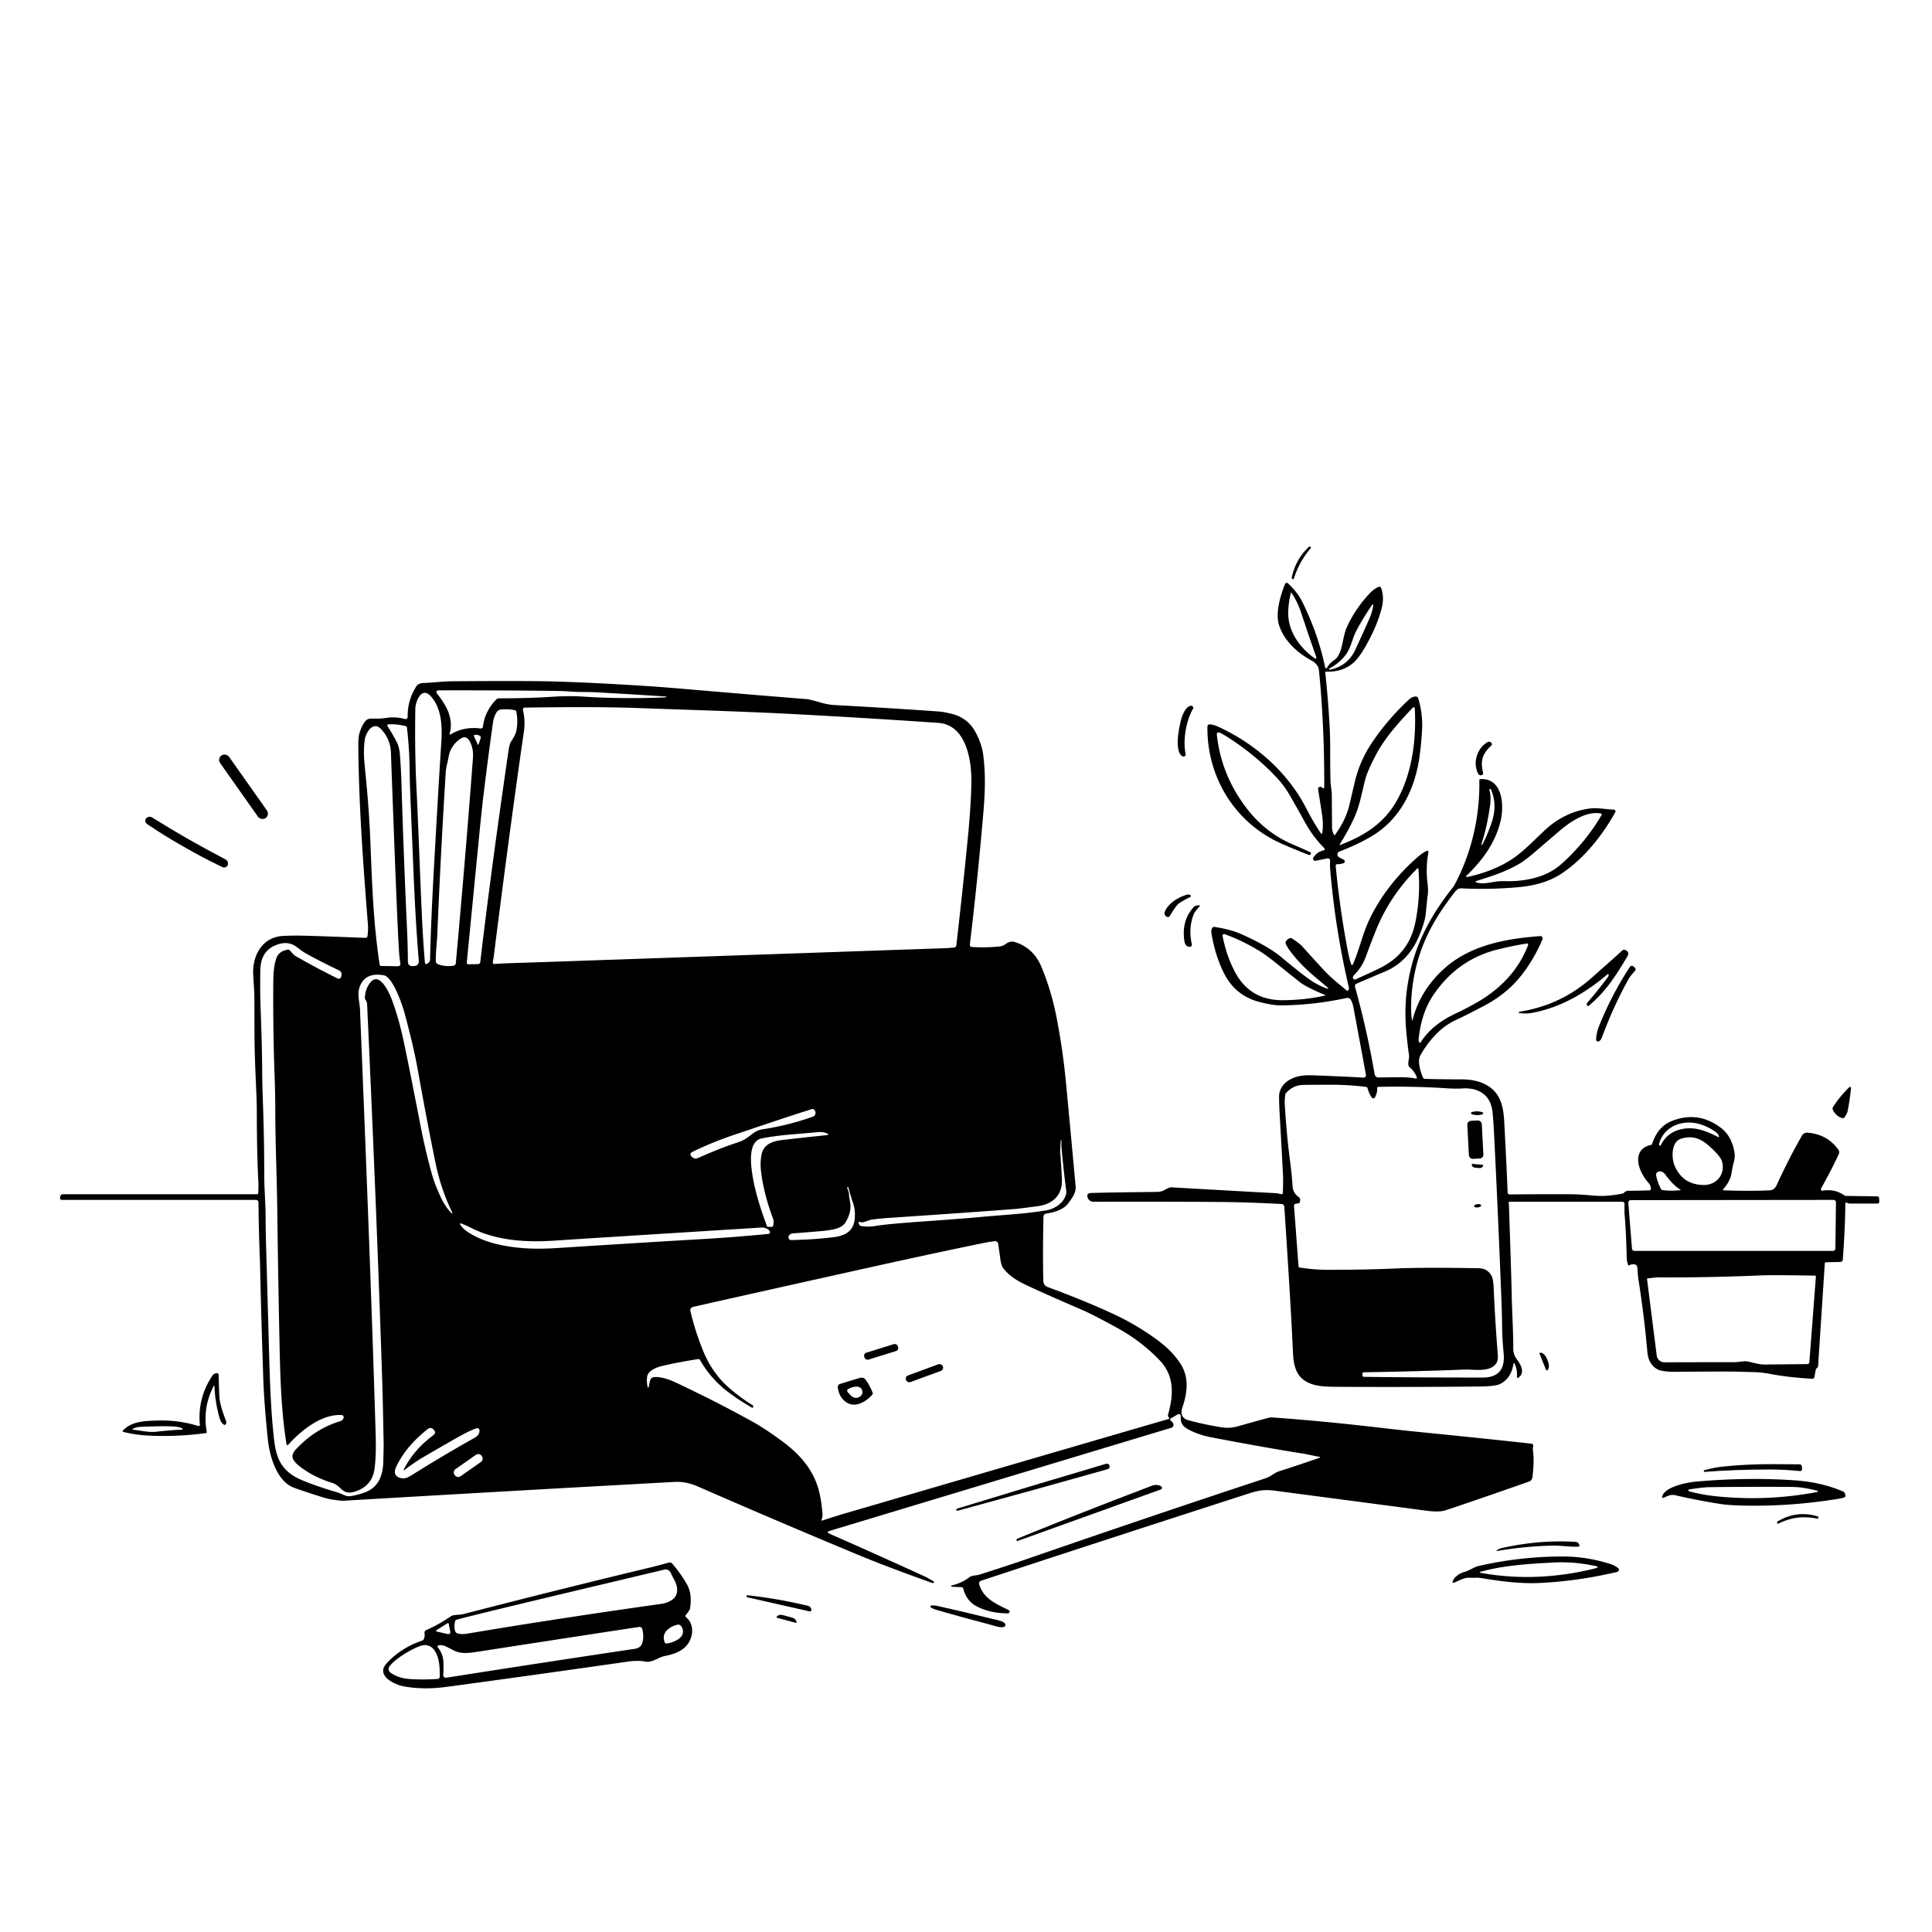 <svg xmlns="http://www.w3.org/2000/svg" version="1.1" viewBox="0.00 0.00 1028.00 1028.00">
<g id="Parent-Group"><g fill="#000000" id="Group-000000">
<path d="   M 692.09 299.32   Q 689.83 303.49 688.41 307.99   Q 688.30 308.35 687.97 308.18   L 687.67 308.03   A 0.64 0.64 0.0 0 1 687.33 307.33   Q 688.31 302.58 690.57 298.48   Q 692.85 294.39 696.36 291.05   A 0.64 0.64 0.0 0 1 697.13 290.96   L 697.42 291.14   Q 697.74 291.33 697.49 291.61   Q 694.43 295.20 692.09 299.32   Z" />
<path d="   M 751.53 542.94   Q 755.57 527.03 768.42 515.42   C 782.25 502.90 801.38 499.41 819.53 498.10   A 1.23 1.23 0.0 0 1 820.74 499.81   Q 815.89 511.18 808.70 519.98   Q 801.24 529.11 789.51 535.26   Q 779.19 540.67 776.52 541.86   Q 770.48 544.55 766.82 547.76   Q 761.34 552.58 757.47 558.71   Q 755.79 561.38 755.49 562.13   C 754.28 565.22 755.83 570.31 757.14 573.32   A 1.24 1.24 0.0 0 0 758.24 574.06   Q 767.45 574.31 777.60 574.32   Q 786.29 574.33 791.77 577.81   C 798.64 582.17 799.98 589.08 800.40 597.02   Q 801.76 622.55 802.18 634.48   A 1.12 1.12 0.0 0 0 803.31 635.55   Q 817.79 635.39 837.25 635.46   Q 839.63 635.47 848.74 636.22   Q 855.16 636.74 863.26 635.10   A 1.69 1.69 0.0 0 0 864.10 634.66   Q 865.16 633.63 866.18 633.62   Q 872.16 633.55 877.65 633.39   A 0.81 0.81 0.0 0 0 878.44 632.52   Q 878.28 630.64 877.19 629.43   C 873.66 625.53 870.59 619.21 872.00 614.52   Q 873.26 610.34 878.49 609.19   Q 878.95 609.09 879.09 608.65   Q 882.10 599.44 889.48 596.51   Q 903.60 590.89 915.76 600.18   Q 921.50 604.56 922.93 613.35   Q 923.32 615.75 922.42 618.80   Q 922.06 620.03 921.34 624.22   Q 920.56 628.78 916.90 632.71   A 0.39 0.39 0.0 0 0 917.18 633.36   Q 930.11 633.86 941.62 633.38   C 943.46 633.30 944.62 632.19 945.40 630.48   Q 951.70 616.68 958.78 604.29   Q 959.78 602.56 961.75 602.70   Q 972.26 603.48 978.24 611.84   Q 978.97 612.87 978.30 614.32   Q 974.24 623.02 968.99 632.33   A 0.82 0.82 0.0 0 0 969.83 633.54   Q 976.25 632.47 981.32 636.02   Q 981.74 636.31 982.25 636.32   L 998.73 636.58   Q 999.84 636.59 999.88 637.70   L 999.94 639.34   Q 999.97 640.39 998.91 640.39   L 984.33 640.40   Q 983.78 640.40 983.35 640.23   L 982.50 639.89   A 0.48 0.44 -79.8 0 0 981.90 640.35   Q 981.70 655.22 980.53 670.26   A 1.30 1.30 0.0 0 1 979.27 671.46   L 971.54 671.66   A 0.60 0.60 0.0 0 0 970.96 672.22   L 967.40 726.78   Q 967.36 727.36 966.94 727.76   L 966.53 728.16   Q 966.20 728.48 966.11 728.98   L 965.50 732.45   Q 965.27 733.69 964.08 733.62   Q 951.69 732.91 941.55 730.99   Q 937.31 730.20 933.31 730.09   Q 925.11 729.88 925.00 729.88   Q 921.64 729.67 891.77 729.92   Q 884.64 729.98 882.14 728.70   Q 877.13 726.16 876.54 719.33   Q 874.94 700.87 871.76 680.49   Q 871.46 678.54 871.36 675.79   Q 871.28 673.45 870.46 673.04   Q 868.88 672.24 866.96 673.24   Q 866.43 673.52 866.25 672.95   Q 866.00 672.10 865.74 671.14   Q 865.58 670.52 865.55 669.33   Q 865.28 655.43 864.37 645.50   Q 864.37 645.49 864.39 640.56   A 1.11 1.10 0.1 0 0 863.28 639.45   L 803.21 639.45   A 0.49 0.49 0.0 0 0 802.74 640.06   Q 802.88 640.63 802.90 641.45   Q 804.24 681.35 804.39 689.98   C 804.51 696.89 805.23 708.33 805.19 718.02   C 805.19 719.49 805.95 721.76 806.91 723.02   C 809.11 725.89 811.77 730.28 807.92 733.08   A 0.49 0.49 0.0 0 1 807.14 732.65   Q 807.42 728.87 805.99 725.80   Q 805.46 724.67 805.26 725.90   Q 804.04 733.46 798.17 736.41   Q 795.67 737.67 786.98 737.75   Q 750.85 738.11 714.72 737.93   C 707.06 737.90 701.66 737.98 696.96 736.07   C 689.86 733.20 688.31 727.06 687.99 719.88   Q 686.88 694.81 683.38 642.27   Q 683.28 640.71 681.72 640.63   Q 670.00 639.99 657.28 639.68   Q 644.44 639.36 581.92 639.44   Q 579.53 639.44 578.72 637.18   Q 578.68 637.08 578.68 637.08   Q 578.11 634.91 580.31 634.81   Q 587.25 634.52 615.44 634.21   Q 616.65 634.20 618.01 633.88   C 619.83 633.46 621.45 631.66 623.50 631.78   Q 669.75 634.43 678.50 634.85   Q 679.78 634.91 681.69 635.41   A 0.73 0.73 0.0 0 0 682.59 634.74   Q 682.83 628.28 682.68 625.34   Q 682.08 613.78 680.91 592.91   Q 680.37 583.23 680.74 581.65   Q 682.19 575.45 689.58 573.06   Q 692.85 571.99 698.03 572.16   Q 708.89 572.50 725.55 573.38   A 1.20 1.20 0.0 0 0 726.80 571.97   Q 725.66 565.54 720.21 536.33   Q 719.71 533.64 718.79 532.02   A 2.08 2.08 0.0 0 0 716.55 531.02   Q 698.58 534.86 681.51 534.94   Q 677.10 534.96 670.10 533.13   Q 657.37 529.80 651.41 518.10   Q 646.54 508.52 644.59 496.49   Q 644.28 494.60 645.24 493.52   Q 645.61 493.10 646.17 493.19   Q 654.94 494.58 660.25 496.94   Q 674.62 503.35 681.59 509.14   Q 691.69 517.54 696.36 520.87   Q 700.76 524.02 705.37 525.74   Q 707.96 526.72 705.83 524.94   C 698.42 518.76 693.91 515.13 688.70 508.87   Q 684.86 504.26 684.06 501.93   A 1.08 1.08 0.0 0 1 684.14 501.06   Q 684.95 499.61 686.38 499.17   Q 686.96 498.99 687.46 499.33   Q 691.72 502.19 693.01 503.64   Q 698.72 510.06 704.53 516.31   C 708.58 520.67 712.69 523.72 716.53 527.04   A 0.51 0.51 0.0 0 0 717.14 527.08   Q 717.98 526.51 717.69 525.28   Q 710.53 494.74 707.81 463.00   Q 707.60 460.58 707.74 457.99   A 1.20 1.20 0.0 0 0 706.31 456.75   L 699.99 458.01   A 1.12 1.12 0.0 0 1 698.83 456.32   Q 700.81 453.21 704.31 452.49   A 0.69 0.69 0.0 0 0 704.66 451.32   Q 698.43 445.06 694.23 437.29   Q 691.01 431.35 685.91 422.56   Q 683.19 417.87 679.09 413.51   Q 668.48 402.24 654.66 393.16   Q 650.22 390.25 648.69 389.75   A 0.94 0.94 0.0 0 0 647.46 390.74   C 648.95 405.35 654.50 418.67 663.55 430.38   C 670.03 438.76 678.30 445.24 687.73 449.26   Q 694.32 452.07 697.16 453.44   A 0.72 0.71 -57.7 0 1 697.39 454.54   L 697.24 454.73   A 0.63 0.54 -59.2 0 1 696.59 454.95   Q 691.30 452.99 682.44 449.15   C 657.33 438.25 642.19 413.83 642.45 386.66   A 1.26 1.26 0.0 0 1 643.84 385.42   Q 645.98 385.65 648.29 386.72   C 667.52 395.55 684.83 410.54 694.68 429.43   C 697.61 435.05 700.05 439.39 702.76 443.27   Q 703.42 444.20 703.58 443.08   Q 704.15 439.03 703.61 434.69   Q 703.21 431.45 701.34 420.01   A 1.18 1.18 0.0 0 1 703.18 418.85   L 703.76 419.25   Q 704.61 419.84 704.61 418.78   Q 704.75 391.77 702.57 364.93   Q 702.48 363.76 701.80 356.67   Q 701.63 354.94 700.69 353.83   Q 699.37 352.27 698.33 351.72   C 690.51 347.58 683.32 341.15 680.53 332.54   C 678.54 326.38 681.28 316.79 683.77 310.72   A 0.95 0.95 0.0 0 1 685.30 310.38   Q 690.39 315.07 693.04 320.44   Q 701.22 336.97 705.00 354.60   Q 705.42 356.60 706.41 354.81   Q 707.46 352.92 710.08 351.12   Q 712.15 349.71 713.44 345.70   C 714.55 342.25 715.00 337.36 716.67 333.66   Q 721.07 323.92 729.01 315.49   Q 730.82 313.57 733.42 312.31   A 1.09 1.09 0.0 0 1 734.92 312.93   Q 736.66 317.92 735.16 323.71   Q 733.24 331.09 729.27 338.94   Q 724.49 348.38 720.87 351.96   Q 714.98 357.76 705.29 357.37   A 0.15 0.15 0.0 0 0 705.14 357.54   Q 706.80 373.07 707.55 387.85   Q 707.81 392.85 707.79 401.68   Q 707.77 408.89 707.95 415.52   C 708.01 417.82 708.62 420.61 708.64 423.19   Q 708.67 426.34 708.75 440.00   Q 708.76 442.34 709.88 444.30   A 0.23 0.23 0.0 0 0 710.27 444.33   Q 715.76 436.87 717.80 429.10   Q 718.16 427.70 720.81 416.32   Q 723.49 404.78 730.27 394.78   Q 738.66 382.43 749.70 372.22   Q 751.19 370.84 753.06 370.60   A 1.47 1.47 0.0 0 1 754.66 371.64   Q 757.25 380.32 756.62 389.42   Q 755.83 400.86 754.53 407.27   C 751.31 423.06 743.65 436.52 730.35 444.64   Q 722.85 449.22 712.68 453.10   A 1.69 1.65 48.5 0 0 712.53 456.13   L 715.08 457.53   A 1.00 0.97 -38.1 0 1 714.83 459.33   Q 712.86 459.91 711.67 459.81   A 0.89 0.89 0.0 0 0 710.71 460.78   Q 712.98 484.36 717.19 506.09   Q 718.16 511.10 719.03 513.23   A 0.44 0.44 0.0 0 0 719.84 513.24   C 723.17 505.58 725.13 496.75 728.37 489.84   Q 736.99 471.46 753.65 456.62   Q 756.75 453.85 759.15 452.74   A 0.65 0.65 0.0 0 1 760.06 453.46   Q 758.53 461.51 759.58 469.99   Q 760.08 473.96 759.64 476.61   Q 759.48 477.57 758.59 486.43   Q 758.18 490.55 755.21 497.73   Q 749.43 511.70 736.90 516.97   Q 727.63 520.86 721.91 523.36   Q 720.67 523.90 721.03 525.21   Q 727.45 548.43 731.43 571.61   A 2.04 2.03 -5.0 0 0 733.45 573.30   C 743.31 573.26 749.00 572.87 753.29 573.90   A 0.51 0.51 0.0 0 0 753.88 573.23   Q 752.70 570.12 750.07 567.90   Q 749.68 567.58 749.52 567.10   C 748.92 565.44 749.98 563.31 749.72 561.42   Q 748.07 549.57 747.85 541.83   Q 747.43 526.79 751.63 511.91   Q 757.25 492.03 772.90 472.39   Q 774.32 470.61 777.34 463.87   C 784.14 448.69 787.47 431.67 787.13 415.17   A 0.61 0.61 0.0 0 1 787.70 414.55   C 799.69 413.97 800.45 428.67 798.41 437.01   C 795.65 448.34 789.11 457.38 780.73 465.55   Q 779.27 466.97 781.26 466.53   Q 793.32 463.85 802.23 458.57   C 809.19 454.46 813.77 449.52 821.58 442.12   Q 832.32 431.94 846.06 430.19   C 850.18 429.67 854.62 430.68 858.72 430.80   A 0.92 0.92 0.0 0 1 859.49 432.17   C 852.63 444.49 842.90 456.77 831.15 464.65   C 824.37 469.20 816.43 471.33 807.68 472.09   Q 792.26 473.44 777.52 472.67   C 776.19 472.60 775.16 473.31 774.31 474.38   Q 769.03 481.02 764.63 488.14   Q 751.09 510.10 750.82 536.00   Q 750.79 539.14 751.32 542.93   Q 751.40 543.46 751.53 542.94   Z   M 687.18 315.42   Q 686.96 315.09 686.86 315.48   Q 685.46 321.18 685.45 326.24   C 685.45 335.95 691.39 344.25 698.89 349.84   Q 701.04 351.44 700.14 348.91   Q 696.65 339.13 692.48 326.47   C 691.14 322.40 689.37 318.60 687.18 315.42   Z   M 715.91 348.59   C 713.58 351.57 710.63 354.01 707.30 355.70   Q 707.17 355.76 707.17 355.90   Q 707.16 356.04 707.24 356.15   Q 707.40 356.39 707.69 356.33   Q 717.21 354.34 721.25 345.53   Q 728.49 329.76 729.28 327.59   Q 730.35 324.68 730.63 322.43   Q 730.84 320.79 729.90 322.15   Q 725.31 328.80 721.77 335.49   C 719.43 339.90 718.86 344.79 715.91 348.59   Z   M 713.42 449.49   C 724.97 445.02 734.96 439.05 741.72 428.51   C 751.11 413.85 753.76 394.33 752.79 376.87   A 0.59 0.59 0.0 0 0 751.77 376.50   C 744.08 384.59 736.59 392.92 731.73 402.38   Q 727.42 410.76 726.43 414.70   C 724.80 421.16 723.44 428.55 720.96 434.23   Q 718.00 441.01 713.02 449.01   Q 712.50 449.84 713.42 449.49   Z   M 792.44 420.20   Q 793.54 423.92 792.83 428.81   Q 791.17 440.43 788.21 449.18   Q 788.14 449.38 788.34 449.46   L 788.59 449.56   Q 788.65 449.58 788.67 449.52   Q 791.56 444.12 793.87 437.11   Q 796.81 428.17 793.31 419.98   Q 793.17 419.64 792.73 419.87   L 792.50 420.00   Q 792.40 420.05 792.44 420.20   Z   M 808.18 459.76   C 800.90 463.89 795.49 465.61 785.95 468.66   Q 784.15 469.24 786.00 469.66   C 789.27 470.40 791.56 469.79 795.97 469.09   Q 797.93 468.78 801.13 468.86   C 810.06 469.09 819.95 467.34 827.29 462.43   Q 832.07 459.23 839.36 451.20   Q 846.58 443.25 852.16 433.70   A 0.58 0.58 0.0 0 0 851.76 432.84   C 843.98 431.39 835.38 437.34 829.62 442.27   Q 829.04 442.76 817.17 452.95   Q 811.29 458.00 808.18 459.76   Z   M 720.65 518.65   Q 719.85 519.44 719.87 520.21   A 0.99 0.99 0.0 0 0 721.26 521.10   Q 728.55 517.89 734.14 515.16   Q 749.72 507.57 753.09 490.84   Q 755.94 476.66 754.73 462.33   A 0.36 0.36 0.0 0 0 754.12 462.10   Q 739.66 476.52 732.31 494.56   Q 729.48 501.52 726.90 508.66   Q 724.76 514.58 720.65 518.65   Z   M 691.52 522.48   Q 684.48 516.92 681.26 514.28   Q 674.32 508.61 670.75 506.39   Q 661.10 500.42 651.58 497.05   A 0.81 0.81 0.0 0 0 650.52 497.97   Q 652.47 508.22 656.92 516.80   Q 664.99 532.38 682.76 532.20   Q 694.72 532.08 704.95 529.74   Q 705.52 529.61 704.98 529.39   Q 695.11 525.32 691.52 522.48   Z   M 755.81 554.78   C 760.36 547.61 766.85 542.83 775.19 538.96   Q 779.43 536.99 785.07 533.84   C 797.79 526.74 807.89 516.50 813.01 503.06   Q 813.12 502.77 813.09 502.49   A 0.52 0.51 -6.9 0 0 812.51 502.03   Q 806.04 502.98 797.14 505.15   Q 775.52 510.43 762.67 529.45   C 758.18 536.09 755.80 543.95 754.84 552.84   Q 754.71 554.01 755.37 554.80   A 0.27 0.27 0.0 0 0 755.81 554.78   Z   M 690.91 640.26   L 689.45 640.50   A 1.11 1.02 -7.1 0 0 688.53 641.60   L 690.93 673.78   A 0.73 0.71 2.5 0 0 691.54 674.43   Q 699.14 675.64 706.06 675.65   Q 725.70 675.69 742.76 674.94   Q 757.24 674.30 786.93 674.82   Q 791.36 674.90 793.58 678.77   Q 794.56 680.47 794.78 685.53   Q 795.52 702.53 796.93 720.48   Q 797.17 723.61 796.41 724.97   C 793.32 730.52 784.12 728.55 779.50 728.73   Q 754.94 729.70 725.73 730.18   Q 724.95 730.20 724.94 730.99   L 724.93 731.83   A 0.83 0.76 0.8 0 0 725.75 732.60   Q 750.24 732.95 788.83 732.99   Q 801.32 733.01 800.08 720.07   Q 799.32 712.13 799.26 705.91   Q 799.18 699.03 798.93 692.60   Q 797.11 645.84 795.06 604.79   Q 794.66 596.64 794.14 591.61   C 793.22 582.67 786.72 578.59 778.20 579.16   Q 774.85 579.39 769.86 579.07   Q 751.79 577.89 733.36 578.32   A 0.60 0.60 0.0 0 0 732.78 578.96   Q 732.95 581.38 731.61 583.87   A 1.01 1.01 0.0 0 1 729.90 583.98   Q 728.56 582.14 727.62 578.96   Q 727.46 578.42 726.90 578.35   Q 718.10 577.18 707.81 577.18   Q 696.90 577.18 693.04 577.30   Q 688.10 577.46 684.28 581.59   Q 683.94 581.96 683.88 582.47   Q 683.51 585.60 683.60 587.25   Q 684.43 602.30 686.38 617.43   Q 687.41 625.37 687.73 630.79   Q 687.97 634.78 690.69 636.67   Q 691.68 637.36 691.75 637.88   Q 691.88 638.80 691.62 639.62   Q 691.45 640.17 690.91 640.26   Z   M 914.26 605.03   A 0.30 0.30 0.0 0 0 914.68 604.66   Q 914.17 603.23 912.98 602.39   Q 907.99 598.84 902.81 597.73   C 894.46 595.94 885.29 599.66 882.87 608.39   Q 882.71 608.96 882.92 609.39   A 0.42 0.42 0.0 0 0 883.67 609.39   Q 887.30 601.94 895.89 600.60   C 902.59 599.56 908.20 601.98 914.26 605.03   Z   M 913.12 613.36   C 907.75 607.83 902.76 603.30 894.49 605.90   C 889.02 607.62 889.38 616.53 891.11 620.44   Q 895.43 630.25 906.25 630.53   C 913.18 630.71 918.04 625.05 916.33 618.30   Q 915.77 616.09 913.12 613.36   Z   M 892.81 632.12   Q 889.55 629.72 886.22 625.12   C 885.31 623.87 884.36 623.18 882.87 623.29   A 1.81 1.81 0.0 0 0 881.22 625.44   Q 881.93 629.06 883.79 632.65   A 1.13 1.12 79.8 0 0 884.65 633.24   Q 889.20 633.82 894.01 633.29   Q 894.48 633.24 894.08 632.98   Q 893.27 632.47 892.81 632.12   Z   M 867.74 638.58   A 1.32 1.32 0.0 0 0 866.42 640.00   L 868.35 664.38   A 1.32 1.32 0.0 0 0 869.67 665.60   L 975.28 665.60   A 1.32 1.32 0.0 0 0 976.60 664.30   L 976.90 639.80   A 1.32 1.32 0.0 0 0 975.58 638.46   L 867.74 638.58   Z   M 936.36 725.84   Q 937.63 726.05 938.27 726.05   L 961.65 725.83   A 1.10 1.08 1.9 0 0 962.74 724.83   L 966.22 679.26   Q 966.26 678.76 965.76 678.75   Q 943.48 678.36 936.75 678.64   Q 908.94 679.83 882.26 679.69   Q 881.09 679.69 876.77 680.22   Q 876.33 680.27 876.39 680.69   L 881.53 721.27   A 4.12 4.11 -3.7 0 0 885.63 724.87   Q 903.60 724.80 922.13 724.82   C 924.01 724.82 925.78 724.58 927.64 724.35   Q 929.26 724.15 931.85 724.85   Q 934.08 725.45 936.36 725.84   Z" />
<path d="   M 702.12 775.66   A 0.27 0.27 0.0 0 0 702.07 775.13   C 699.17 774.74 696.46 773.94 693.28 773.44   Q 673.80 770.38 644.48 764.78   Q 637.90 763.53 632.63 760.76   C 629.29 759.00 627.98 757.22 628.29 753.48   A 1.04 1.02 -13.2 0 0 626.72 752.54   L 622.92 754.76   A 0.65 0.64 -41.1 0 0 622.85 755.83   Q 623.69 756.49 624.18 757.29   A 1.63 1.63 0.0 0 1 623.26 759.70   L 441.58 814.53   Q 439.36 815.20 441.48 816.13   Q 467.96 827.75 492.98 839.26   Q 493.58 839.54 496.69 841.40   Q 497.23 841.71 496.79 842.15   Q 496.50 842.44 496.11 842.30   Q 472.34 833.87 456.30 827.19   Q 412.25 808.85 371.14 790.87   Q 365.02 788.20 359.01 788.52   Q 278.33 792.90 183.01 798.52   Q 181.43 798.61 176.91 797.93   Q 174.45 797.56 170.97 796.46   Q 161.06 793.32 156.42 791.61   C 147.27 788.25 143.44 774.81 142.52 765.89   Q 140.52 746.57 140.07 733.00   Q 138.94 698.44 138.67 686.01   Q 138.39 673.31 138.33 671.57   Q 137.63 653.93 137.55 639.99   Q 137.54 638.45 136.00 638.45   L 33.01 638.45   Q 31.80 638.45 31.98 637.24   L 32.08 636.59   A 1.35 1.35 0.0 0 1 33.42 635.45   L 136.71 635.45   A 0.71 0.71 0.0 0 0 137.42 634.78   Q 137.60 631.27 137.42 627.79   Q 136.66 613.33 136.65 590.94   Q 136.65 586.91 135.97 571.63   Q 135.50 561.08 135.43 552.35   Q 135.37 543.75 135.36 531.35   C 135.35 527.14 134.83 521.52 134.71 518.05   C 134.38 507.76 139.99 498.46 150.79 497.99   Q 155.66 497.77 160.84 497.86   Q 168.17 497.99 194.42 499.04   A 1.10 1.10 0.0 0 0 195.55 498.08   Q 195.99 494.76 195.72 491.30   C 193.26 459.91 190.92 428.66 190.66 397.15   Q 190.62 392.59 191.18 390.39   C 191.69 388.43 193.43 383.99 195.43 382.84   C 196.63 382.15 198.89 382.42 201.72 382.36   Q 203.09 382.34 206.27 381.91   Q 210.89 381.30 215.44 382.57   A 1.16 1.16 0.0 0 0 216.92 381.43   Q 216.78 372.53 221.59 365.11   C 222.27 364.08 223.71 363.46 225.00 363.43   C 230.10 363.30 235.12 362.54 240.69 362.50   Q 280.24 362.20 294.55 362.60   Q 315.76 363.18 346.58 365.20   Q 352.75 365.60 366.47 366.78   Q 403.66 369.97 429.04 371.98   Q 430.97 372.14 436.74 373.84   Q 440.51 374.96 444.38 375.17   Q 474.85 376.81 500.28 378.64   Q 501.50 378.72 505.66 379.64   C 511.65 380.96 516.29 384.25 519.21 389.84   Q 522.48 396.11 523.18 401.78   C 524.92 415.90 523.76 426.81 522.19 444.23   Q 519.61 472.77 516.04 502.66   A 1.08 1.08 0.0 0 0 517.04 503.87   Q 524.36 504.37 531.80 503.60   Q 533.58 503.41 534.90 502.44   C 536.62 501.17 538.25 500.71 539.84 501.20   Q 549.86 504.29 554.06 514.29   Q 559.53 527.33 562.40 542.46   Q 565.46 558.60 566.97 573.82   Q 568.21 586.32 572.33 631.27   Q 572.46 632.75 571.89 634.52   C 571.30 636.33 569.93 638.08 568.78 639.78   C 566.14 643.70 561.08 645.03 556.57 645.77   A 1.59 1.59 0.0 0 0 555.23 647.30   Q 554.81 664.58 555.11 681.23   Q 555.16 683.98 557.53 684.85   C 569.73 689.31 583.48 694.90 594.08 699.95   Q 604.74 705.03 614.85 712.29   Q 623.84 718.74 628.31 725.93   C 632.69 732.97 631.85 740.88 629.22 748.62   C 628.01 752.17 628.68 754.70 632.51 755.74   Q 640.85 758.01 649.82 759.42   C 652.99 759.91 655.59 759.80 658.92 758.85   Q 671.18 755.37 675.33 754.33   Q 676.04 754.15 677.50 754.25   Q 704.04 756.13 735.13 759.77   Q 746.33 761.08 755.02 761.94   Q 790.78 765.50 814.84 768.16   A 1.12 1.12 0.0 0 1 815.81 769.52   C 815.39 771.37 815.94 773.24 815.99 775.52   Q 816.09 780.43 815.41 785.99   A 2.91 2.91 0.0 0 1 813.49 788.38   Q 782.04 799.39 768.91 803.69   C 766.30 804.55 761.75 804.22 758.71 803.81   Q 751.25 802.79 677.81 793.12   Q 674.36 792.67 671.03 793.07   Q 668.49 793.38 664.45 794.68   Q 580.32 821.84 521.97 841.11   A 1.49 1.49 0.0 0 0 521.01 842.94   C 523.29 850.67 529.75 853.23 536.86 856.81   A 0.72 0.72 0.0 0 1 537.17 857.78   Q 536.82 858.46 536.34 858.46   Q 526.42 858.42 519.33 854.52   Q 514.19 851.69 512.48 845.11   Q 512.33 844.54 511.75 844.52   L 506.51 844.29   Q 506.22 844.28 506.15 843.99   Q 506.11 843.84 506.16 843.72   Q 506.20 843.63 506.29 843.61   Q 511.55 842.45 515.72 839.30   C 517.40 838.04 519.26 838.44 521.06 837.87   Q 537.09 832.77 546.87 829.38   Q 610.51 807.33 673.07 786.68   Q 674.96 786.06 676.69 784.93   Q 679.20 783.29 680.24 782.96   Q 691.81 779.27 702.12 775.66   Z   M 265.47 371.58   Q 282.40 371.54 293.23 370.79   Q 302.68 370.13 310.28 370.65   C 324.47 371.61 339.86 371.68 354.32 371.05   Q 354.53 371.04 354.52 370.83   L 354.52 370.82   Q 354.52 370.63 354.33 370.62   Q 335.55 369.37 316.74 368.35   C 312.16 368.11 308.09 368.32 303.83 367.98   Q 300.14 367.69 294.17 367.62   Q 265.16 367.27 233.76 367.33   Q 231.22 367.33 232.77 369.34   C 237.64 375.62 241.45 382.21 239.25 390.50   Q 239.07 391.16 239.66 390.81   Q 246.94 386.45 255.66 387.62   A 1.18 1.18 0.0 0 0 256.99 386.59   Q 257.91 378.62 264.00 372.21   A 2.03 2.03 0.0 0 1 265.47 371.58   Z   M 227.39 512.71   Q 227.44 512.67 227.64 512.55   Q 228.81 511.82 228.84 510.44   Q 229.29 490.38 230.99 460.03   Q 233.60 413.40 234.85 394.51   C 235.40 386.14 234.85 376.21 228.91 370.15   C 224.14 365.28 221.05 373.51 220.99 377.03   Q 220.62 399.46 221.57 418.78   C 222.69 441.49 223.42 464.16 224.47 487.00   Q 225.05 499.79 226.08 512.06   Q 226.20 513.46 227.39 512.71   Z   M 507.84 504.11   A 1.18 1.18 0.0 0 0 508.85 503.07   Q 512.47 471.49 514.96 446.00   Q 516.58 429.41 516.86 416.79   C 517.12 404.85 514.25 385.68 499.28 384.64   Q 463.88 382.19 425.61 380.13   C 397.36 378.60 369.03 377.81 340.75 376.79   C 320.33 376.06 300.97 376.23 279.24 376.50   A 1.03 1.03 0.0 0 0 278.26 377.77   Q 279.62 383.31 278.73 389.49   Q 271.18 441.58 262.73 508.87   Q 262.66 509.43 262.22 511.88   A 0.91 0.91 0.0 0 0 263.21 512.94   Q 265.63 512.69 272.81 512.45   Q 289.79 511.90 298.30 511.60   Q 492.48 504.88 502.74 504.53   Q 505.46 504.44 507.84 504.11   Z   M 272.06 394.35   Q 274.28 391.14 274.75 388.76   Q 275.75 383.76 274.73 378.62   Q 274.62 378.09 274.09 377.94   Q 271.39 377.22 267.06 377.45   Q 265.17 377.55 264.34 378.83   Q 262.76 381.25 262.30 384.51   Q 259.69 403.18 257.54 420.77   Q 256.44 429.76 255.36 440.67   Q 255.08 443.54 248.38 512.02   Q 248.28 513.12 249.38 513.09   Q 249.88 513.07 254.37 513.00   A 1.21 1.20 -87.1 0 0 255.55 511.94   Q 261.10 464.45 270.55 399.62   Q 271.12 395.71 272.06 394.35   Z   M 212.78 401.46   Q 213.39 409.27 213.59 416.02   Q 214.78 455.57 216.56 494.09   Q 217.01 503.84 217.03 511.50   Q 217.03 514.21 219.79 514.05   L 220.24 514.03   Q 223.06 513.87 222.82 511.00   C 220.63 484.56 220.04 463.52 218.63 430.50   Q 218.04 416.88 217.98 410.49   Q 217.85 398.17 216.51 386.94   A 0.61 0.61 0.0 0 0 216.06 386.43   Q 211.47 385.18 206.62 385.42   A 0.58 0.58 0.0 0 0 206.16 386.32   Q 208.79 390.42 211.11 394.83   Q 212.45 397.38 212.78 401.46   Z   M 212.30 506.01   Q 211.34 492.01 208.01 400.54   Q 207.74 393.13 202.72 387.91   C 198.30 383.32 194.55 390.20 194.09 393.60   Q 193.27 399.52 193.97 406.51   C 195.48 421.57 196.48 432.88 197.12 449.06   C 198.09 473.87 198.83 492.13 202.02 513.36   A 0.73 0.73 0.0 0 0 202.73 513.98   L 211.75 514.14   A 1.29 1.28 -4.7 0 0 213.05 512.63   Q 212.58 510.13 212.30 506.01   Z   M 254.71 395.93   L 255.80 392.60   Q 255.95 392.14 255.60 391.81   Q 254.40 390.69 252.60 391.04   Q 251.93 391.18 252.23 391.83   L 254.14 395.97   Q 254.47 396.68 254.71 395.93   Z   M 238.02 406.03   Q 237.32 408.78 237.19 410.75   Q 234.50 453.94 232.68 497.17   C 232.49 501.85 231.76 507.02 231.90 511.58   Q 231.92 512.13 232.29 512.54   Q 232.77 513.06 234.56 513.52   Q 237.84 514.37 241.22 513.87   A 1.55 1.55 0.0 0 0 242.54 512.47   Q 247.84 454.33 251.64 403.51   C 251.89 400.20 251.45 397.46 250.08 394.72   Q 248.14 390.84 244.80 393.22   Q 239.94 396.69 238.85 402.01   Q 238.06 405.90 238.02 406.03   Z   M 152.46 768.49   C 149.73 751.47 149.16 734.86 148.75 715.54   Q 147.97 678.66 147.51 642.28   C 147.32 626.75 146.54 609.29 146.49 593.28   Q 146.46 581.79 146.14 573.28   Q 145.21 548.07 145.42 522.03   Q 145.48 514.29 147.04 509.88   Q 148.40 506.00 153.27 505.30   A 0.98 0.98 0.0 0 1 154.14 505.62   Q 156.46 508.24 156.99 508.54   Q 167.68 514.71 179.29 520.47   Q 181.15 521.39 181.61 519.39   Q 181.63 519.31 181.66 519.15   Q 182.12 517.14 180.25 516.25   Q 171.27 512.01 162.70 507.28   C 160.79 506.22 158.76 504.51 157.47 503.61   Q 153.55 500.85 148.47 502.31   Q 138.71 505.14 138.52 516.14   Q 138.32 527.34 138.67 536.57   C 139.18 550.21 139.44 560.14 139.51 570.60   Q 139.56 577.27 139.83 584.67   Q 140.60 605.48 140.60 625.06   C 140.60 632.55 141.30 639.77 141.33 647.80   Q 141.35 654.59 141.64 664.84   Q 143.02 714.56 143.32 724.75   Q 143.97 747.13 145.20 759.82   C 146.26 770.63 146.71 779.06 155.84 785.09   Q 158.84 787.07 166.05 789.69   Q 173.29 792.31 179.52 794.07   C 181.38 794.59 184.05 796.36 186.03 796.13   Q 189.48 795.73 193.81 794.22   C 201.30 791.60 203.77 785.29 203.95 777.66   Q 204.16 768.93 204.15 768.83   Q 203.68 744.31 203.48 738.08   Q 200.72 651.07 195.32 534.01   Q 195.29 533.22 194.41 531.83   Q 194.12 531.38 194.14 530.84   Q 194.35 526.05 197.14 522.68   C 202.00 516.80 207.12 528.32 208.37 531.58   Q 212.06 541.27 214.84 554.26   Q 217.62 567.31 223.85 599.43   Q 226.31 612.12 229.69 624.32   Q 231.22 629.84 234.32 636.59   Q 236.53 641.40 239.36 644.59   Q 241.54 647.06 240.12 644.09   Q 234.45 632.18 231.60 618.18   Q 226.97 595.47 222.61 570.96   C 220.58 559.51 218.26 550.25 215.26 539.06   C 214.04 534.52 209.00 519.81 204.26 518.96   Q 193.64 517.04 191.07 526.10   C 190.15 529.38 191.41 533.93 191.53 536.78   Q 197.39 678.88 199.91 764.10   Q 200.21 774.39 199.30 781.44   Q 198.11 790.68 188.93 793.64   C 181.98 795.89 181.88 790.60 176.74 789.02   Q 166.83 785.97 159.51 780.27   Q 157.02 778.34 156.07 776.62   Q 154.71 774.14 157.51 771.13   Q 167.64 760.25 180.95 756.24   C 181.91 755.95 182.78 755.19 182.87 754.23   A 1.17 1.17 0.0 0 0 181.78 752.94   C 171.31 752.26 160.29 760.98 153.37 768.75   A 0.52 0.52 0.0 0 1 152.46 768.49   Z   M 396.71 605.94   C 400.36 603.54 402.09 601.46 405.48 600.94   Q 419.52 598.81 432.59 594.14   A 2.02 1.96 -18.0 0 0 433.86 591.73   L 433.75 591.36   Q 433.28 589.76 431.77 590.23   C 419.02 594.18 405.48 598.86 391.92 603.39   Q 379.04 607.69 368.46 612.89   Q 366.56 613.82 368.01 615.43   Q 368.07 615.49 368.13 615.55   Q 369.73 616.92 371.37 616.19   Q 383.32 610.84 392.01 608.05   Q 394.92 607.12 396.71 605.94   Z   M 408.70 652.84   L 410.72 652.78   Q 411.18 652.76 411.32 652.33   Q 411.99 650.22 411.33 648.45   Q 406.22 634.66 404.91 623.01   Q 404.44 618.82 405.11 614.81   C 406.09 608.98 410.68 607.27 415.99 606.63   Q 425.36 605.51 439.38 604.06   Q 441.96 603.79 439.53 602.88   Q 437.54 602.13 434.50 602.44   C 423.79 603.54 415.84 603.71 405.41 605.71   C 398.10 607.11 399.38 618.79 400.30 624.86   Q 402.06 636.30 408.08 652.38   Q 408.25 652.85 408.70 652.84   Z   M 564.57 606.63   Q 564.44 606.62 564.42 606.83   Q 564.06 611.91 564.18 613.59   Q 565.02 625.24 565.04 628.26   C 565.08 636.47 559.59 640.80 552.28 641.78   Q 542.45 643.10 540.30 643.27   Q 517.99 645.01 472.79 648.05   Q 467.30 648.42 463.58 649.01   C 461.62 649.32 459.44 650.91 457.60 650.20   Q 456.64 649.83 456.93 650.84   L 457.08 651.34   A 1.47 1.47 0.0 0 0 458.26 652.38   Q 461.96 652.96 465.70 652.35   Q 468.80 651.83 472.37 651.48   Q 480.20 650.70 491.26 649.92   Q 512.72 648.40 521.79 647.55   Q 524.44 647.30 539.21 646.10   Q 548.53 645.34 556.56 644.05   C 560.54 643.42 565.06 640.80 566.73 636.86   Q 567.52 635.00 567.36 633.74   Q 566.13 624.54 564.88 611.48   Q 564.77 610.30 564.76 606.82   Q 564.76 606.64 564.58 606.63   L 564.57 606.63   Z   M 451.71 635.24   Q 451.72 636.37 452.30 639.47   C 453.02 643.31 452.07 646.43 450.28 649.79   C 448.28 653.53 444.17 654.11 440.01 654.73   Q 437.72 655.07 421.98 656.26   Q 420.61 656.37 419.78 657.45   Q 419.51 657.80 419.53 658.09   Q 419.66 659.84 420.78 659.82   Q 432.53 659.62 443.33 658.33   C 449.40 657.61 454.34 655.24 454.82 648.25   Q 455.11 644.03 454.17 641.07   Q 451.77 633.51 451.46 631.88   Q 451.43 631.71 451.16 631.62   Q 450.80 631.49 450.83 631.91   C 450.89 632.80 451.70 634.04 451.71 635.24   Z   M 295.26 660.11   C 280.27 661.14 264.31 660.24 250.77 653.39   Q 248.12 652.06 245.73 651.14   Q 244.19 650.54 245.10 651.92   Q 246.43 653.96 249.33 655.81   Q 256.70 660.53 267.22 662.60   C 277.23 664.56 286.16 664.74 297.30 664.02   Q 337.26 661.44 374.25 659.27   Q 391.94 658.24 408.91 656.54   A 0.88 0.88 0.0 0 0 409.63 655.31   Q 409.34 654.65 408.68 654.18   Q 407.07 653.04 405.10 653.17   Q 306.63 659.32 295.26 660.11   Z   M 400.27 749.08   Q 393.75 745.38 387.72 740.89   Q 378.41 733.96 372.47 723.65   A 1.00 1.00 0.0 0 0 371.46 723.16   Q 360.15 724.93 351.72 726.97   C 349.25 727.56 344.91 729.40 344.39 732.27   Q 343.92 734.82 344.62 738.15   A 0.26 0.26 0.0 0 0 345.12 738.15   Q 345.23 737.65 345.68 735.43   C 346.16 733.10 347.05 732.65 349.27 732.70   C 352.17 732.75 356.03 733.99 358.73 735.25   Q 380.23 745.28 400.65 756.59   Q 407.25 760.25 416.45 767.06   Q 426.74 774.68 431.75 783.42   C 435.84 790.55 436.86 797.31 437.60 804.92   Q 437.79 806.88 437.21 808.51   Q 436.93 809.30 437.72 809.03   Q 443.11 807.17 450.49 805.02   Q 611.39 758.02 621.84 755.02   Q 622.33 754.87 622.07 754.45   L 621.65 753.79   Q 621.35 753.30 621.50 752.75   C 624.55 741.95 624.91 731.96 616.93 723.68   Q 607.12 713.49 594.33 706.49   Q 581.69 699.56 576.11 697.14   Q 558.25 689.40 549.29 685.28   C 543.16 682.47 538.02 680.05 534.01 675.07   Q 532.67 673.41 532.18 669.30   Q 531.86 666.69 531.10 661.74   A 1.55 1.55 0.0 0 0 529.41 660.43   Q 526.89 660.68 524.49 661.16   Q 498.86 666.34 451.83 676.81   Q 390.94 690.36 368.67 695.42   A 1.76 1.76 0.0 0 0 367.34 697.53   Q 369.82 708.20 374.27 719.12   C 377.06 725.98 381.58 732.71 386.76 737.41   Q 393.16 743.23 400.44 747.68   A 0.88 0.71 -69.2 0 1 400.74 748.58   L 400.65 748.91   A 0.26 0.26 0.0 0 1 400.27 749.08   Z   M 214.98 781.63   Q 220.40 771.14 230.58 763.66   Q 232.13 762.52 231.04 761.03   Q 230.90 760.84 230.87 760.81   Q 229.30 759.07 227.57 760.42   Q 216.99 768.72 211.60 778.84   Q 209.95 781.94 210.11 783.49   C 210.37 786.09 213.53 786.91 215.62 786.53   Q 216.91 786.29 219.35 784.75   Q 235.07 774.85 252.39 765.12   C 254.02 764.21 255.15 763.04 255.14 761.20   A 1.27 1.27 0.0 0 0 253.44 760.01   Q 250.33 761.13 247.41 762.68   Q 242.12 765.48 224.66 775.67   Q 221.22 777.68 215.42 782.00   Q 214.40 782.77 214.98 781.63   Z   M 256.28 774.654   A 2.20 2.20 0.0 0 0 253.216 774.114   L 242.403 781.685   A 2.20 2.20 0.0 0 0 241.863 784.749   L 242 784.946   A 2.20 2.20 0.0 0 0 245.064 785.486   L 255.877 777.915   A 2.20 2.20 0.0 0 0 256.417 774.851   L 256.28 774.654   Z" />
<path d="   M 630.85 388.88   Q 629.72 395.79 630.87 401.41   Q 630.97 401.92 630.56 402.22   Q 629.46 403.05 628.32 401.71   C 625.84 398.83 626.64 392.36 627.30 388.30   C 627.97 384.24 629.27 377.85 632.54 375.91   Q 634.05 375.00 634.82 376.14   Q 635.12 376.55 634.86 377.00   Q 631.98 381.97 630.85 388.88   Z" />
<path d="   M 788.94 403.25   C 788.12 405.99 788.55 408.66 789.14 411.24   A 1.02 1.01 75.4 0 1 788.44 412.44   Q 787.01 412.87 786.34 411.37   Q 784.39 407.01 785.79 402.31   Q 787.20 397.62 791.22 395.04   Q 792.60 394.16 793.56 395.30   A 1.02 1.01 -42.1 0 1 793.49 396.69   C 791.58 398.52 789.76 400.52 788.94 403.25   Z" />
<rect x="-2.90" y="-20.37" transform="translate(129.58,418.64) rotate(-35.2)" width="5.80" height="40.74" rx="2.86" />
<path d="   M 100.24 446.52   Q 109.60 451.85 119.99 457.28   Q 121.61 458.12 121.22 460.38   Q 121.21 460.42 121.19 460.46   Q 119.90 462.12 118.31 461.36   Q 107.72 456.32 97.90 450.61   Q 87.99 445.05 78.28 438.48   Q 76.82 437.49 77.59 435.54   Q 77.62 435.50 77.65 435.47   Q 79.39 433.99 80.94 434.96   Q 90.89 441.16 100.24 446.52   Z" />
<path d="   M 627.54 480.52   Q 625.79 481.67 622.43 487.44   A 0.98 0.98 0.0 0 1 621.74 487.92   C 620.35 488.13 619.19 486.47 619.72 485.22   C 621.61 480.70 626.45 477.66 631.19 476.15   Q 632.39 475.76 633.32 476.25   A 0.59 0.59 0.0 0 1 633.31 477.30   Q 629.84 479.00 627.54 480.52   Z" />
<path d="   M 638.12 482.48   Q 635.68 485.15 635.11 486.63   Q 632.23 494.08 634.18 502.51   A 1.00 1.00 0.0 0 1 633.25 503.74   Q 632.35 503.77 632.07 503.66   A 3.81 2.57 -89.2 0 1 630.22 500.85   Q 628.54 489.83 635.19 482.61   Q 635.83 481.93 636.82 481.83   L 637.77 481.74   Q 638.90 481.63 638.12 482.48   Z" />
<path d="   M 855.96 518.57   A 0.31 0.31 0.0 0 0 855.45 518.34   C 843.60 528.35 830.54 536.10 815.01 538.98   Q 812.23 539.50 808.51 539.06   Q 808.13 539.02 808.19 538.65   Q 808.23 538.37 808.48 538.33   Q 830.19 534.95 846.45 520.67   Q 857.74 510.75 863.28 505.66   A 1.13 1.13 0.0 0 1 864.18 505.38   Q 865.97 505.59 866.35 507.17   Q 866.52 507.88 865.69 509.28   C 859.44 519.80 853.78 528.30 845.31 535.17   A 0.58 0.58 0.0 0 1 844.38 534.80   L 844.32 534.40   Q 844.26 533.91 844.58 533.54   Q 850.54 526.67 855.58 519.83   Q 855.98 519.29 855.96 518.57   Z" />
<path d="   M 866.80 520.53   Q 858.64 535.04 852.31 552.17   A 2.84 2.83 -20.3 0 1 852.12 552.58   Q 850.89 554.75 849.70 553.95   Q 849.27 553.67 849.28 553.15   Q 849.41 549.49 850.94 545.71   Q 857.76 528.90 867.13 514.67   Q 868.10 513.20 869.50 514.53   L 869.82 514.84   Q 870.74 515.71 869.80 516.79   C 868.88 517.85 867.46 519.36 866.80 520.53   Z" />
<path d="   M 975.31 589.09   Q 978.70 583.68 983.89 578.57   A 0.69 0.69 0.0 0 1 984.40 578.37   Q 985.00 578.40 984.93 579.00   Q 984.06 586.66 983.12 591.13   Q 982.78 592.76 981.33 594.66   Q 981.01 595.06 980.50 594.97   Q 977.70 594.44 975.65 591.34   Q 974.76 589.98 975.31 589.09   Z" />
<ellipse cx="0.00" cy="0.00" transform="translate(785.93,592.34) rotate(0.8)" rx="3.29" ry="1.01" />
<rect x="-3.86" y="-10.14" transform="translate(785.02,606.40) rotate(-3.0)" width="7.72" height="20.28" rx="2.01" />
<path d="   M 789.01 619.78   A 0.17 0.17 0.0 0 1 789.17 619.97   L 789.16 620.05   A 1.82 1.63 5.0 0 1 787.20 621.51   L 784.81 621.30   A 1.82 1.63 5.0 0 1 783.14 619.52   L 783.15 619.44   A 0.17 0.17 0.0 0 1 783.33 619.29   L 789.01 619.78   Z" />
<ellipse cx="0.00" cy="0.00" transform="translate(786.22,641.59) rotate(-7.2)" rx="1.89" ry="0.88" />
<rect x="-9.36" y="-1.93" transform="translate(468.86,719.32) rotate(-17.3)" width="18.72" height="3.86" rx="1.65" />
<path d="   M 819.13 720.17   A 0.19 0.19 0.0 0 1 819.23 719.92   L 819.35 719.87   A 4.42 2.32 68.1 0 1 823.15 723.11   L 823.59 724.21   A 4.42 2.32 68.1 0 1 823.09 729.17   L 822.97 729.22   A 0.19 0.19 0.0 0 1 822.72 729.11   L 819.13 720.17   Z" />
<rect x="-10.47" y="-1.88" transform="translate(491.88,730.65) rotate(-20.2)" width="20.94" height="3.76" rx="1.84" />
<path d="   M 113.57 737.72   Q 107.71 749.31 110.02 761.90   A 0.54 0.54 0.0 0 1 109.56 762.53   Q 93.67 764.67 78.29 763.82   Q 71.93 763.46 65.61 761.90   A 0.43 0.43 0.0 0 1 65.39 761.18   C 70.22 756.12 77.30 756.07 83.76 755.86   Q 94.93 755.49 105.57 758.78   A 0.59 0.59 0.0 0 0 106.33 758.16   Q 105.03 743.76 113.10 731.87   Q 113.82 730.81 115.23 730.65   A 1.02 1.02 0.0 0 1 116.36 731.66   Q 116.37 735.36 116.71 743.01   Q 116.91 747.42 120.25 756.04   C 120.52 756.74 120.45 757.45 119.96 757.99   Q 119.59 758.38 119.15 758.07   Q 117.54 756.93 116.93 754.84   Q 114.51 746.58 114.12 737.84   Q 114.07 736.75 113.57 737.72   Z   M 71.47 760.81   C 75.54 761.30 79.18 762.23 83.08 761.81   Q 92.12 760.83 96.09 760.77   Q 98.33 760.74 96.35 759.79   Q 95.27 759.27 92.79 759.05   Q 88.52 758.67 75.13 759.19   Q 73.15 759.27 71.36 759.94   Q 69.61 760.59 71.47 760.81   Z" />
<path d="   M 464.19 742.02   C 460.74 746.05 454.54 749.60 449.72 745.72   Q 446.35 743.01 445.79 738.18   A 1.67 1.67 0.0 0 1 446.96 736.39   Q 455.66 733.72 456.99 733.32   C 459.51 732.55 460.24 733.45 461.54 735.51   Q 463.36 738.39 464.35 741.18   Q 464.51 741.64 464.19 742.02   Z   M 450.87 740.34   Q 451.95 741.96 453.36 743.08   C 455.87 745.07 459.97 742.67 458.63 739.47   C 457.46 736.65 452.78 738.03 451.06 739.27   A 0.79 0.79 0.0 0 0 450.87 740.34   Z" />
<path d="   M 590.34 779.90   Q 590.76 781.35 589.04 781.83   Q 549.39 793.05 509.62 803.83   Q 509.37 803.89 509.17 803.82   Q 508.93 803.72 508.85 803.45   Q 508.77 803.18 508.92 802.96   Q 509.05 802.80 509.30 802.72   Q 548.69 790.62 588.21 778.96   Q 589.92 778.45 590.34 779.90   Z" />
<path d="   M 942.51 779.06   Q 947.50 779.06 957.44 779.15   Q 958.74 779.17 958.78 780.45   L 958.83 781.70   Q 958.87 782.86 957.75 782.74   Q 949.75 781.91 941.48 781.91   Q 922.68 781.92 906.97 783.18   Q 906.69 783.21 906.64 782.94   L 906.58 782.64   Q 906.53 782.36 906.80 782.29   Q 912.07 780.87 916.01 780.44   Q 928.57 779.05 942.51 779.06   Z" />
<path d="   M 891.41 795.60   C 889.32 795.12 887.68 795.79 885.65 796.76   Q 883.88 797.60 884.60 795.77   C 886.49 790.98 897.60 788.76 902.79 788.31   Q 930.06 785.94 955.06 787.68   Q 968.99 788.65 980.55 793.53   Q 981.81 794.06 981.93 795.94   A 0.77 0.77 0.0 0 1 981.49 796.68   Q 980.59 797.10 978.03 797.52   Q 953.28 801.57 928.62 801.13   Q 920.15 800.98 915.83 800.31   Q 903.80 798.45 891.41 795.60   Z   M 966.48 793.11   Q 963.10 792.20 958.86 791.57   Q 956.12 791.17 951.12 791.15   Q 926.41 791.07 909.67 791.31   C 906.10 791.36 901.64 792.10 898.98 792.47   Q 898.53 792.53 898.40 792.82   A 0.49 0.49 0.0 0 0 898.72 793.51   Q 906.03 795.45 913.74 796.22   Q 940.44 798.88 966.45 793.97   Q 968.34 793.61 966.48 793.11   Z" />
<path d="   M 541.30 818.73   C 564.72 809.14 589.81 799.32 612.68 790.64   Q 615.61 789.52 617.84 790.87   A 0.92 0.92 0.0 0 1 617.68 792.53   L 541.47 819.92   A 0.47 0.46 -85.9 0 1 540.92 819.27   L 541.07 818.97   Q 541.17 818.78 541.30 818.73   Z" />
<path d="   M 956.18 805.85   Q 961.79 805.16 967.25 806.91   Q 967.53 807.00 967.54 807.31   L 967.56 807.69   A 0.39 0.36 -86.0 0 1 967.13 808.09   Q 961.76 806.95 956.39 807.53   Q 951.05 808.31 946.14 810.76   A 0.39 0.36 71.5 0 1 945.62 810.48   L 945.55 810.11   Q 945.48 809.81 945.73 809.65   Q 950.57 806.59 956.18 805.85   Z" />
<path d="   M 826.14 822.41   Q 811.16 822.73 796.57 825.29   Q 795.97 825.39 796.42 824.97   Q 797.33 824.10 799.57 823.60   Q 819.22 819.25 838.42 820.41   A 2.10 2.08 80.3 0 1 840.22 821.70   L 840.31 821.93   Q 840.73 822.92 839.67 822.96   C 835.09 823.14 830.43 822.32 826.14 822.41   Z" />
<path d="   M 781.50 839.49   C 778.94 839.36 775.69 841.44 773.52 842.17   A 0.48 0.48 0.0 0 1 772.91 841.56   C 773.88 838.84 776.61 837.16 779.17 836.44   C 782.00 835.64 784.15 833.86 786.76 833.26   Q 809.01 828.14 832.02 828.20   Q 844.33 828.24 856.71 832.15   Q 859.26 832.95 860.99 834.38   A 1.16 1.16 0.0 0 1 860.52 836.40   Q 839.31 841.40 818.76 842.31   Q 807.04 842.83 789.85 839.94   Q 786.76 839.42 785.73 839.48   Q 783.72 839.61 781.50 839.49   Z   M 848.54 834.59   Q 849.37 834.38 849.54 834.29   Q 850.76 833.67 849.41 833.37   Q 837.75 830.78 826.27 831.41   C 811.83 832.19 799.65 833.07 788.13 836.24   Q 786.59 836.67 788.17 836.95   Q 817.64 842.22 848.54 834.59   Z" />
<path d="   M 364.88 860.31   Q 365.14 860.58 365.89 861.31   C 368.04 863.43 368.68 867.11 368.08 869.85   C 366.48 877.21 360.71 879.74 353.90 881.11   C 350.77 881.73 348.27 883.82 345.13 884.23   Q 344.39 884.32 343.37 884.11   Q 339.53 883.34 333.77 884.17   Q 279.82 891.90 237.52 897.58   Q 225.31 899.22 214.83 897.30   C 210.90 896.58 203.17 893.25 203.93 888.31   Q 204.22 886.42 206.98 883.71   Q 214.44 876.36 224.72 872.91   Q 225.21 872.74 225.43 872.28   Q 226.19 870.69 225.88 869.00   A 1.48 1.48 0.0 0 1 226.74 867.37   Q 233.59 864.39 239.98 859.96   Q 240.88 859.34 243.72 859.22   Q 245.41 859.15 247.39 858.63   Q 298.47 845.42 347.08 833.78   Q 349.90 833.10 355.78 831.45   Q 356.94 831.12 357.73 832.03   Q 362.15 837.14 365.49 843.00   Q 368.50 848.28 367.10 856.05   Q 366.96 856.83 364.84 859.47   Q 364.48 859.91 364.88 860.31   Z   M 356.90 836.94   Q 355.76 834.61 353.26 835.23   Q 350.60 835.88 321.50 842.79   Q 262.91 856.71 247.80 860.56   Q 243.73 861.59 242.78 861.91   Q 242.29 862.07 242.17 862.57   Q 241.46 865.44 242.14 867.75   A 2.11 2.11 0.0 0 0 243.74 869.22   Q 246.03 869.69 248.51 869.27   Q 296.02 861.26 352.02 853.39   Q 354.89 852.99 357.40 851.38   C 361.74 848.60 360.54 843.36 358.21 839.61   Q 358.12 839.46 356.90 836.94   Z   M 238.74 863.92   A 0.37 0.36 68.7 0 0 238.20 863.67   L 232.22 867.40   A 0.40 0.39 34.9 0 0 232.36 868.12   L 238.36 869.48   A 1.04 0.99 1.3 0 0 239.62 868.33   L 238.74 863.92   Z   M 360.24 864.53   C 355.80 865.74 351.61 868.97 353.77 874.06   A 0.74 0.74 0.0 0 0 354.52 874.50   C 358.24 874.12 365.03 871.45 363.07 866.42   Q 362.13 864.02 360.24 864.53   Z   M 341.72 866.70   A 1.48 1.48 0.0 0 0 340.09 865.68   Q 326.04 867.78 254.29 878.85   C 249.46 879.59 245.36 880.19 241.32 878.12   Q 237.46 876.13 237.05 875.95   Q 235.10 875.09 233.36 875.50   A 0.69 0.69 0.0 0 0 232.98 876.61   Q 235.70 879.88 235.93 884.28   Q 236.12 888.01 235.85 890.76   Q 235.63 892.98 237.83 892.64   Q 289.82 884.47 337.78 877.33   Q 338.86 877.17 339.98 876.56   C 342.79 875.04 342.52 869.25 341.72 866.70   Z   M 210.86 883.10   Q 208.45 885.00 207.20 886.73   A 2.31 2.31 0.0 0 0 207.70 889.93   Q 211.81 893.00 218.29 893.41   Q 225.51 893.86 232.88 893.36   A 1.18 1.18 0.0 0 0 233.98 892.20   C 234.05 887.87 233.91 882.57 231.54 878.72   Q 228.40 873.64 222.52 876.21   Q 215.94 879.09 210.86 883.10   Z" />
<path d="   M 399.51 849.02   Q 414.67 850.79 429.96 854.45   Q 431.25 854.76 431.68 856.20   Q 431.68 856.21 431.73 856.44   A 0.82 0.82 0.0 0 1 430.74 857.40   L 397.67 849.90   Q 397.24 849.80 397.25 849.36   L 397.27 849.04   Q 397.27 848.81 397.48 848.83   Q 398.83 848.94 399.51 849.02   Z" />
<path d="   M 534.94 864.85   Q 534.48 866.65 529.53 865.22   Q 526.96 864.48 526.86 864.46   Q 512.02 860.57 498.91 856.80   Q 494.81 855.61 495.05 854.67   Q 495.29 853.72 499.46 854.65   Q 512.77 857.62 527.66 861.32   Q 527.76 861.35 530.37 861.93   Q 535.40 863.05 534.94 864.85   Z" />
<path d="   M 413.25 860.75   A 0.11 0.11 0.0 0 1 413.17 860.61   L 413.19 860.57   A 3.11 2.02 15.1 0 1 416.72 859.43   L 421.25 860.65   A 3.11 2.02 15.1 0 1 423.73 863.41   L 423.72 863.46   A 0.11 0.11 0.0 0 1 423.58 863.54   L 413.25 860.75   Z" />
</g>
</g></svg>
